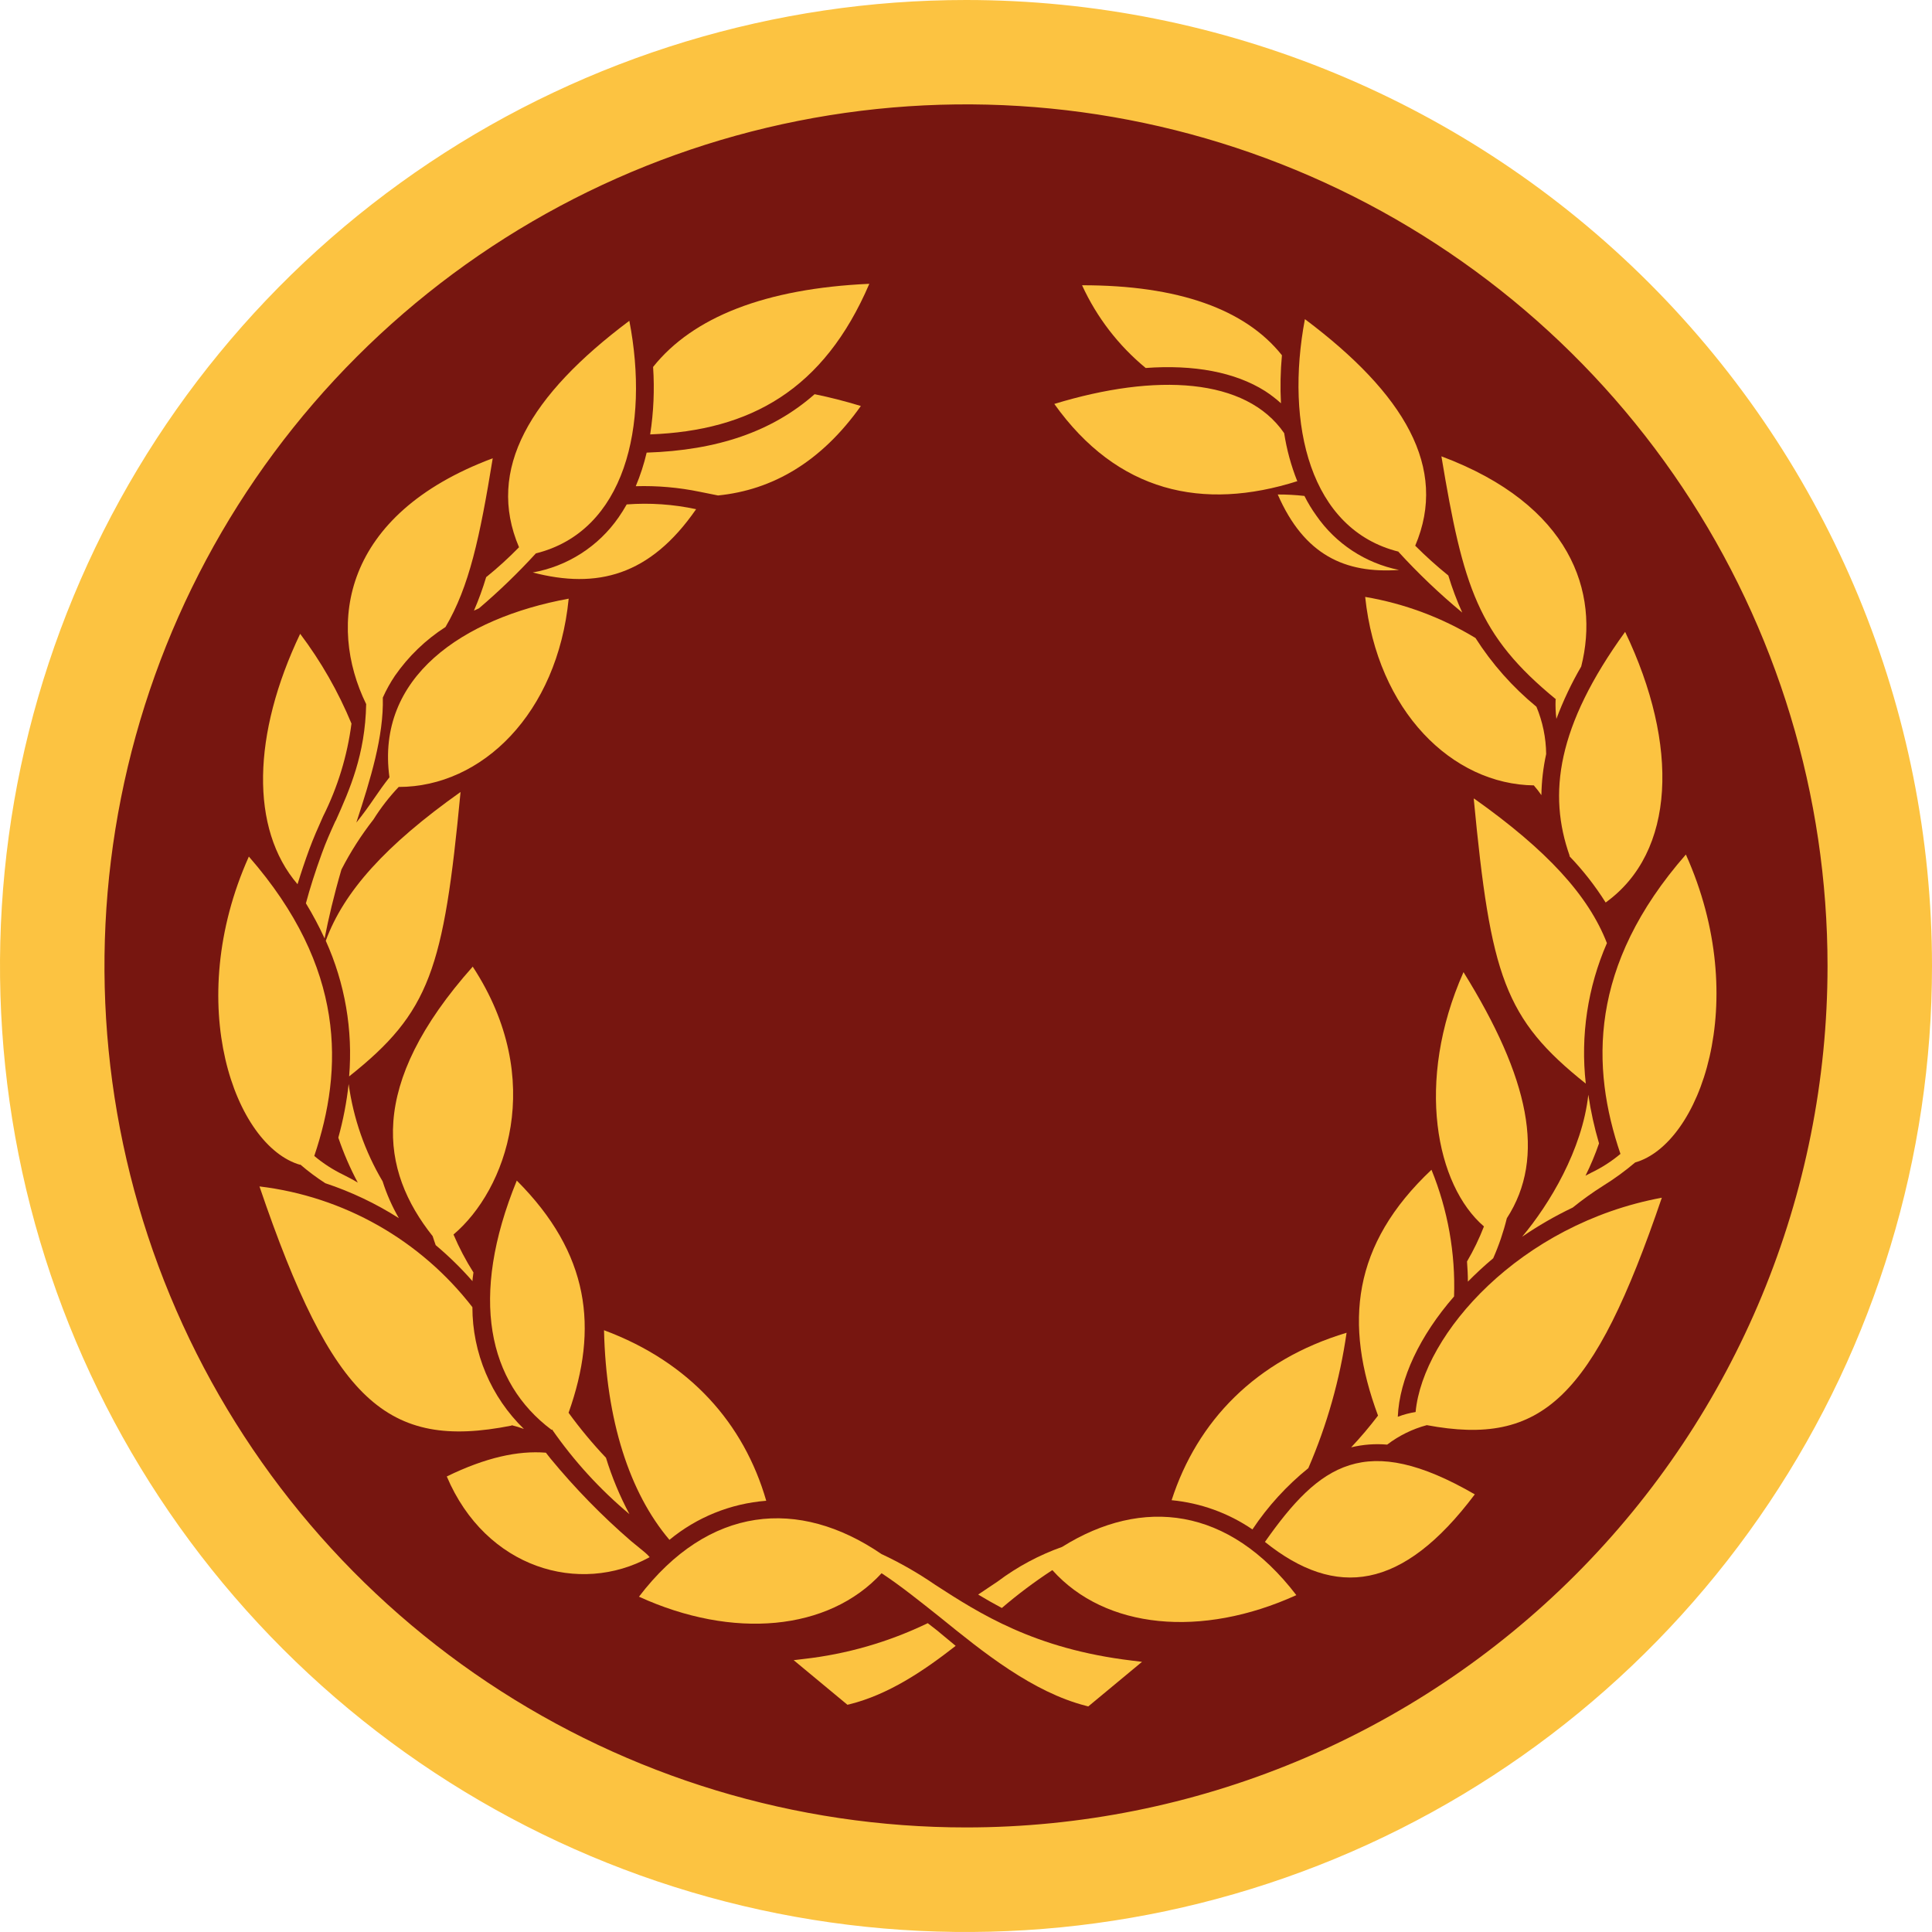 <svg width="444" height="444" viewBox="0 0 444 444" fill="none" xmlns="http://www.w3.org/2000/svg">
<path d="M222.022 11.187C180.326 11.183 139.566 23.543 104.895 46.705C70.224 69.867 43.2 102.789 27.241 141.31C11.281 179.831 7.103 222.219 15.235 263.114C23.367 304.009 43.443 341.574 72.925 371.059C102.407 400.544 139.97 420.624 180.864 428.76C221.758 436.897 264.147 432.723 302.669 416.768C341.191 400.813 374.117 373.792 397.283 339.124C420.448 304.455 432.812 263.696 432.812 222C432.812 166.093 410.605 112.475 371.075 72.941C331.545 33.406 277.929 11.193 222.022 11.187Z" fill="#771610"/>
<path d="M293.643 113.64C295.692 113.633 297.739 113.745 299.774 113.975C300.557 115.536 301.462 117.033 302.481 118.45C306.962 124.939 313.79 129.432 321.522 130.98C309.126 131.853 299.729 127.579 293.643 113.64ZM298.118 110.552C296.707 107.007 295.701 103.314 295.12 99.544C286.349 86.79 265.675 85.694 242.294 92.831C256.77 113.125 276.393 117.511 298.23 110.552H298.118ZM263.192 84.575C274.379 83.747 283.821 85.515 290.712 89.856C292.009 90.696 293.236 91.639 294.382 92.675C294.19 88.997 294.265 85.311 294.605 81.644C286.215 71.083 270.777 65.534 248.671 65.557C252.046 72.922 257.05 79.424 263.303 84.575H263.192ZM321.365 126.796C325.927 131.792 330.832 136.465 336.043 140.78C334.791 138.012 333.722 135.164 332.843 132.255C330.188 130.11 327.648 127.825 325.236 125.409C332.866 107.509 322.73 90.482 299.886 73.343C295.321 97.508 301.027 121.739 321.477 126.796H321.365ZM352.488 180.495C353.114 181.205 353.697 181.952 354.233 182.732C354.285 179.556 354.652 176.393 355.33 173.29C355.289 169.555 354.529 165.864 353.092 162.416C347.622 157.92 342.895 152.589 339.086 146.62C331.307 141.901 322.706 138.697 313.736 137.178C316.51 163.423 333.738 180.293 352.6 180.495H352.488ZM357.5 160.738C357.44 162.232 357.499 163.729 357.679 165.213C359.239 161.047 361.147 157.02 363.385 153.175C367.703 136.126 360.991 115.989 331.255 104.869C336.267 134.985 339.668 146.038 357.612 160.738H357.5ZM360.633 196.716C363.78 199.986 366.584 203.57 369.001 207.411C385.066 195.844 385.96 171.299 373.476 145.21C357.791 166.891 355.688 182.464 360.744 196.716H360.633ZM338.683 183.538C342.576 224.326 345.731 234.126 364.436 249.028C363.193 238.026 364.867 226.891 369.292 216.741C365.063 205.823 355.531 195.396 338.795 183.538H338.683ZM387.437 196.381C365.063 221.955 365.622 245.269 372.402 265.182C370.355 266.899 368.1 268.35 365.689 269.501L364.369 270.194C365.567 267.789 366.606 265.307 367.479 262.766C366.396 259.099 365.574 255.361 365.018 251.579C363.631 264.243 356.068 276.772 349.803 284.223C353.502 281.688 357.392 279.444 361.438 277.511C363.673 275.705 366.011 274.032 368.441 272.499C371.017 270.901 373.47 269.113 375.78 267.151C390.637 262.922 402.63 230.211 387.437 196.381ZM337.363 294.515C339.175 292.681 341.1 290.891 343.158 289.168C344.469 286.2 345.517 283.123 346.291 279.972C355.397 265.921 351.392 247.641 336.334 223.409C325.147 248.625 330.069 272.454 341.032 281.851C339.952 284.636 338.65 287.329 337.139 289.906C337.251 291.472 337.341 293.016 337.341 294.515H337.363ZM325.348 324.497C323.941 324.716 322.561 325.083 321.231 325.594C321.611 316.845 326.31 306.956 334.164 297.939C334.501 287.978 332.732 278.059 328.973 268.829C310.715 286.035 308.836 304.181 316.689 325.325C314.76 327.863 312.699 330.298 310.514 332.619C313.221 331.963 316.017 331.752 318.792 331.993C321.507 329.922 324.601 328.402 327.899 327.518C354.345 332.462 366.181 321.454 381.911 275.251C349.401 281.27 327.026 306.508 325.326 324.497H325.348ZM290.712 354.367C307.023 367.434 322.305 365.554 338.929 343.426C313.825 328.905 303.287 336.445 290.69 354.367H290.712ZM269.277 344.768C275.927 345.408 282.307 347.716 287.826 351.481C291.37 346.166 295.7 341.421 300.669 337.407C304.971 327.47 307.928 317.004 309.462 306.284C288.564 312.572 275.117 326.6 269.255 344.768H269.277ZM244.128 355.486C238.8 357.37 233.79 360.056 229.272 363.451L224.797 366.449C226.497 367.479 228.31 368.508 230.234 369.537C233.911 366.386 237.79 363.479 241.846 360.833C254.018 374.415 276.124 376.496 297.917 366.584C282.389 346.29 262.587 343.941 244.106 355.486H244.128ZM213.207 373.027C204.218 377.372 194.557 380.156 184.635 381.261L182.397 381.53L194.748 391.777L195.24 391.665C204.19 389.428 212.222 384.036 219.628 378.241L215.31 374.661L213.207 373.027Z" fill="#FCC341"/>
<path d="M68.377 203.205C57.414 190.429 58.018 168.659 68.981 145.658C73.769 152.008 77.731 158.94 80.773 166.287C79.809 173.719 77.601 180.935 74.239 187.633C73.076 190.228 72.002 192.667 71.062 195.218C70.122 197.768 69.138 200.722 68.377 203.205ZM148.791 357.298C148.433 356.896 146.554 355.441 145.01 354.144C138.328 348.365 132.146 342.033 126.528 335.215L125.455 333.85C119.055 333.335 111.627 334.946 102.677 339.309C111.627 360.453 133.174 366.718 149.306 357.858L148.791 357.298ZM159.978 117.019C154.741 115.891 149.368 115.522 144.025 115.922C143.444 116.951 142.817 117.958 142.146 118.92C139.853 122.221 136.932 125.036 133.55 127.205C130.167 129.375 126.39 130.855 122.434 131.562C137.201 135.41 149.373 132.345 159.978 117.019ZM160.784 113.014L165.013 113.864C177.542 112.611 188.73 106.145 197.836 93.302C194.211 92.205 190.676 91.288 187.208 90.594C177.43 99.208 164.834 103.482 148.612 104.019C147.996 106.658 147.158 109.241 146.106 111.738C151.032 111.591 155.958 112.019 160.784 113.014ZM199.783 65.222C175.887 66.296 159.218 72.874 150.089 84.329C150.438 89.507 150.213 94.707 149.418 99.835C172.396 98.962 189.311 89.632 199.783 65.222ZM111.761 132.524C110.971 135.182 110.022 137.789 108.92 140.333L110.083 139.796C114.697 135.865 119.061 131.65 123.15 127.177C143.6 122.098 149.306 97.866 144.629 73.724C121.785 90.84 111.649 107.867 119.279 125.767C116.91 128.195 114.399 130.481 111.761 132.614V132.524ZM77.126 188.595C75.962 191.145 74.888 193.562 73.993 196.045C72.427 200.341 71.219 204.167 70.301 207.591C71.889 210.197 73.324 212.894 74.597 215.668C75.47 211.193 76.7 205.868 78.468 199.827C80.556 195.771 83.02 191.92 85.829 188.326C87.506 185.647 89.447 183.144 91.624 180.853C110.754 180.853 128.095 163.96 130.69 137.581C106.302 142.056 86.344 155.637 89.499 178.638C88.268 180.204 87.105 181.838 85.963 183.516C84.822 185.194 83.368 187.23 81.891 189.042C85.18 178.951 88.201 169.218 87.977 160.313C88.764 158.559 89.7 156.874 90.774 155.279C93.876 150.826 97.821 147.025 102.386 144.092C107.846 134.806 110.262 123.574 113.238 105.317C78.558 118.294 75.201 143.51 84.151 161.812C83.927 173.447 80.37 181.435 77.126 188.684V188.595ZM105.832 182.017C88.604 194.233 78.983 204.928 74.866 216.205C79.277 225.968 81.126 236.696 80.236 247.372C98.806 232.628 101.961 222.783 105.832 182.106V182.017ZM68.981 267.599C70.804 269.169 72.733 270.612 74.754 271.917C80.701 273.888 86.383 276.586 91.669 279.95C90.12 277.275 88.867 274.439 87.932 271.492C83.863 264.63 81.208 257.022 80.124 249.118C79.665 253.284 78.872 257.407 77.752 261.446C78.96 265.008 80.456 268.465 82.227 271.783C81.108 271.089 79.99 270.53 78.938 269.993C76.527 268.834 74.272 267.375 72.225 265.652C78.938 245.739 79.52 222.425 57.19 196.851C41.975 230.793 54.057 263.415 68.981 267.689V267.599ZM108.674 222.112C84.285 249.498 87.418 268.964 99.433 284.089C99.657 284.783 99.88 285.476 100.127 286.148C103.151 288.689 105.978 291.457 108.584 294.426C108.584 293.777 108.741 293.106 108.808 292.435C107.044 289.656 105.51 286.737 104.221 283.709C116.303 273.506 125.656 248.178 108.674 222.201V222.112ZM117.623 327.54C118.563 327.772 119.489 328.056 120.398 328.391C116.654 324.753 113.678 320.402 111.645 315.594C109.612 310.787 108.563 305.62 108.562 300.4C102.653 292.761 95.284 286.374 86.883 281.611C78.482 276.848 69.217 273.804 59.629 272.656C76.432 322.036 88.939 333.291 117.512 327.63L117.623 327.54ZM126.864 328.502C131.899 335.755 137.881 342.302 144.652 347.968C142.444 343.833 140.638 339.495 139.26 335.013C136.174 331.758 133.304 328.305 130.668 324.676C137.582 305.233 135.501 288.072 118.765 271.313C107.756 298.252 112.231 317.718 126.752 328.592L126.864 328.502ZM176.088 344.881C170.987 327.205 158.614 313.064 138.812 305.703C139.282 326.377 144.652 343.046 153.848 353.875C160.143 348.679 167.884 345.547 176.021 344.903L176.088 344.881ZM260.082 381.62C237.707 378.935 225.088 370.79 214.953 364.235C211.031 361.532 206.893 359.16 202.579 357.142C183.539 344.142 162.865 345.955 146.845 366.942C168.436 376.809 190.385 374.84 202.602 361.55C206.898 364.369 211.35 367.949 216.027 371.663C225.983 379.74 237.282 388.869 249.588 392.024L250.103 392.158L262.454 381.91L260.082 381.62Z" fill="#FCC341"/>
<path d="M222.022 1.12804e-06C178.114 -0.004 135.19 13.012 98.68 37.403C62.169 61.794 33.711 96.464 16.905 137.029C0.099 177.594 -4.3 222.231 4.263 265.296C12.826 308.362 33.968 347.92 65.014 378.97C96.061 410.019 135.617 431.165 178.682 439.733C221.746 448.3 266.384 443.905 306.951 427.103C347.517 410.301 382.19 381.847 406.585 345.339C430.979 308.831 444 265.908 444 222C444 163.126 420.614 106.663 378.986 65.03C337.357 23.398 280.897 0.006 222.022 1.12804e-06ZM222.022 419.97C182.861 419.974 144.579 408.365 112.015 386.611C79.452 364.857 54.072 333.935 39.084 297.756C24.095 261.577 20.172 221.766 27.811 183.357C35.45 144.948 54.307 109.667 81.999 81.976C109.69 54.285 144.97 35.428 183.379 27.789C221.788 20.15 261.599 24.073 297.779 39.061C333.958 54.049 364.88 79.43 386.634 111.993C408.388 144.556 419.997 182.839 419.992 222C419.986 274.503 399.127 324.854 362.002 361.979C324.876 399.104 274.525 419.964 222.022 419.97Z" fill="#FCC341"/>
</svg>
